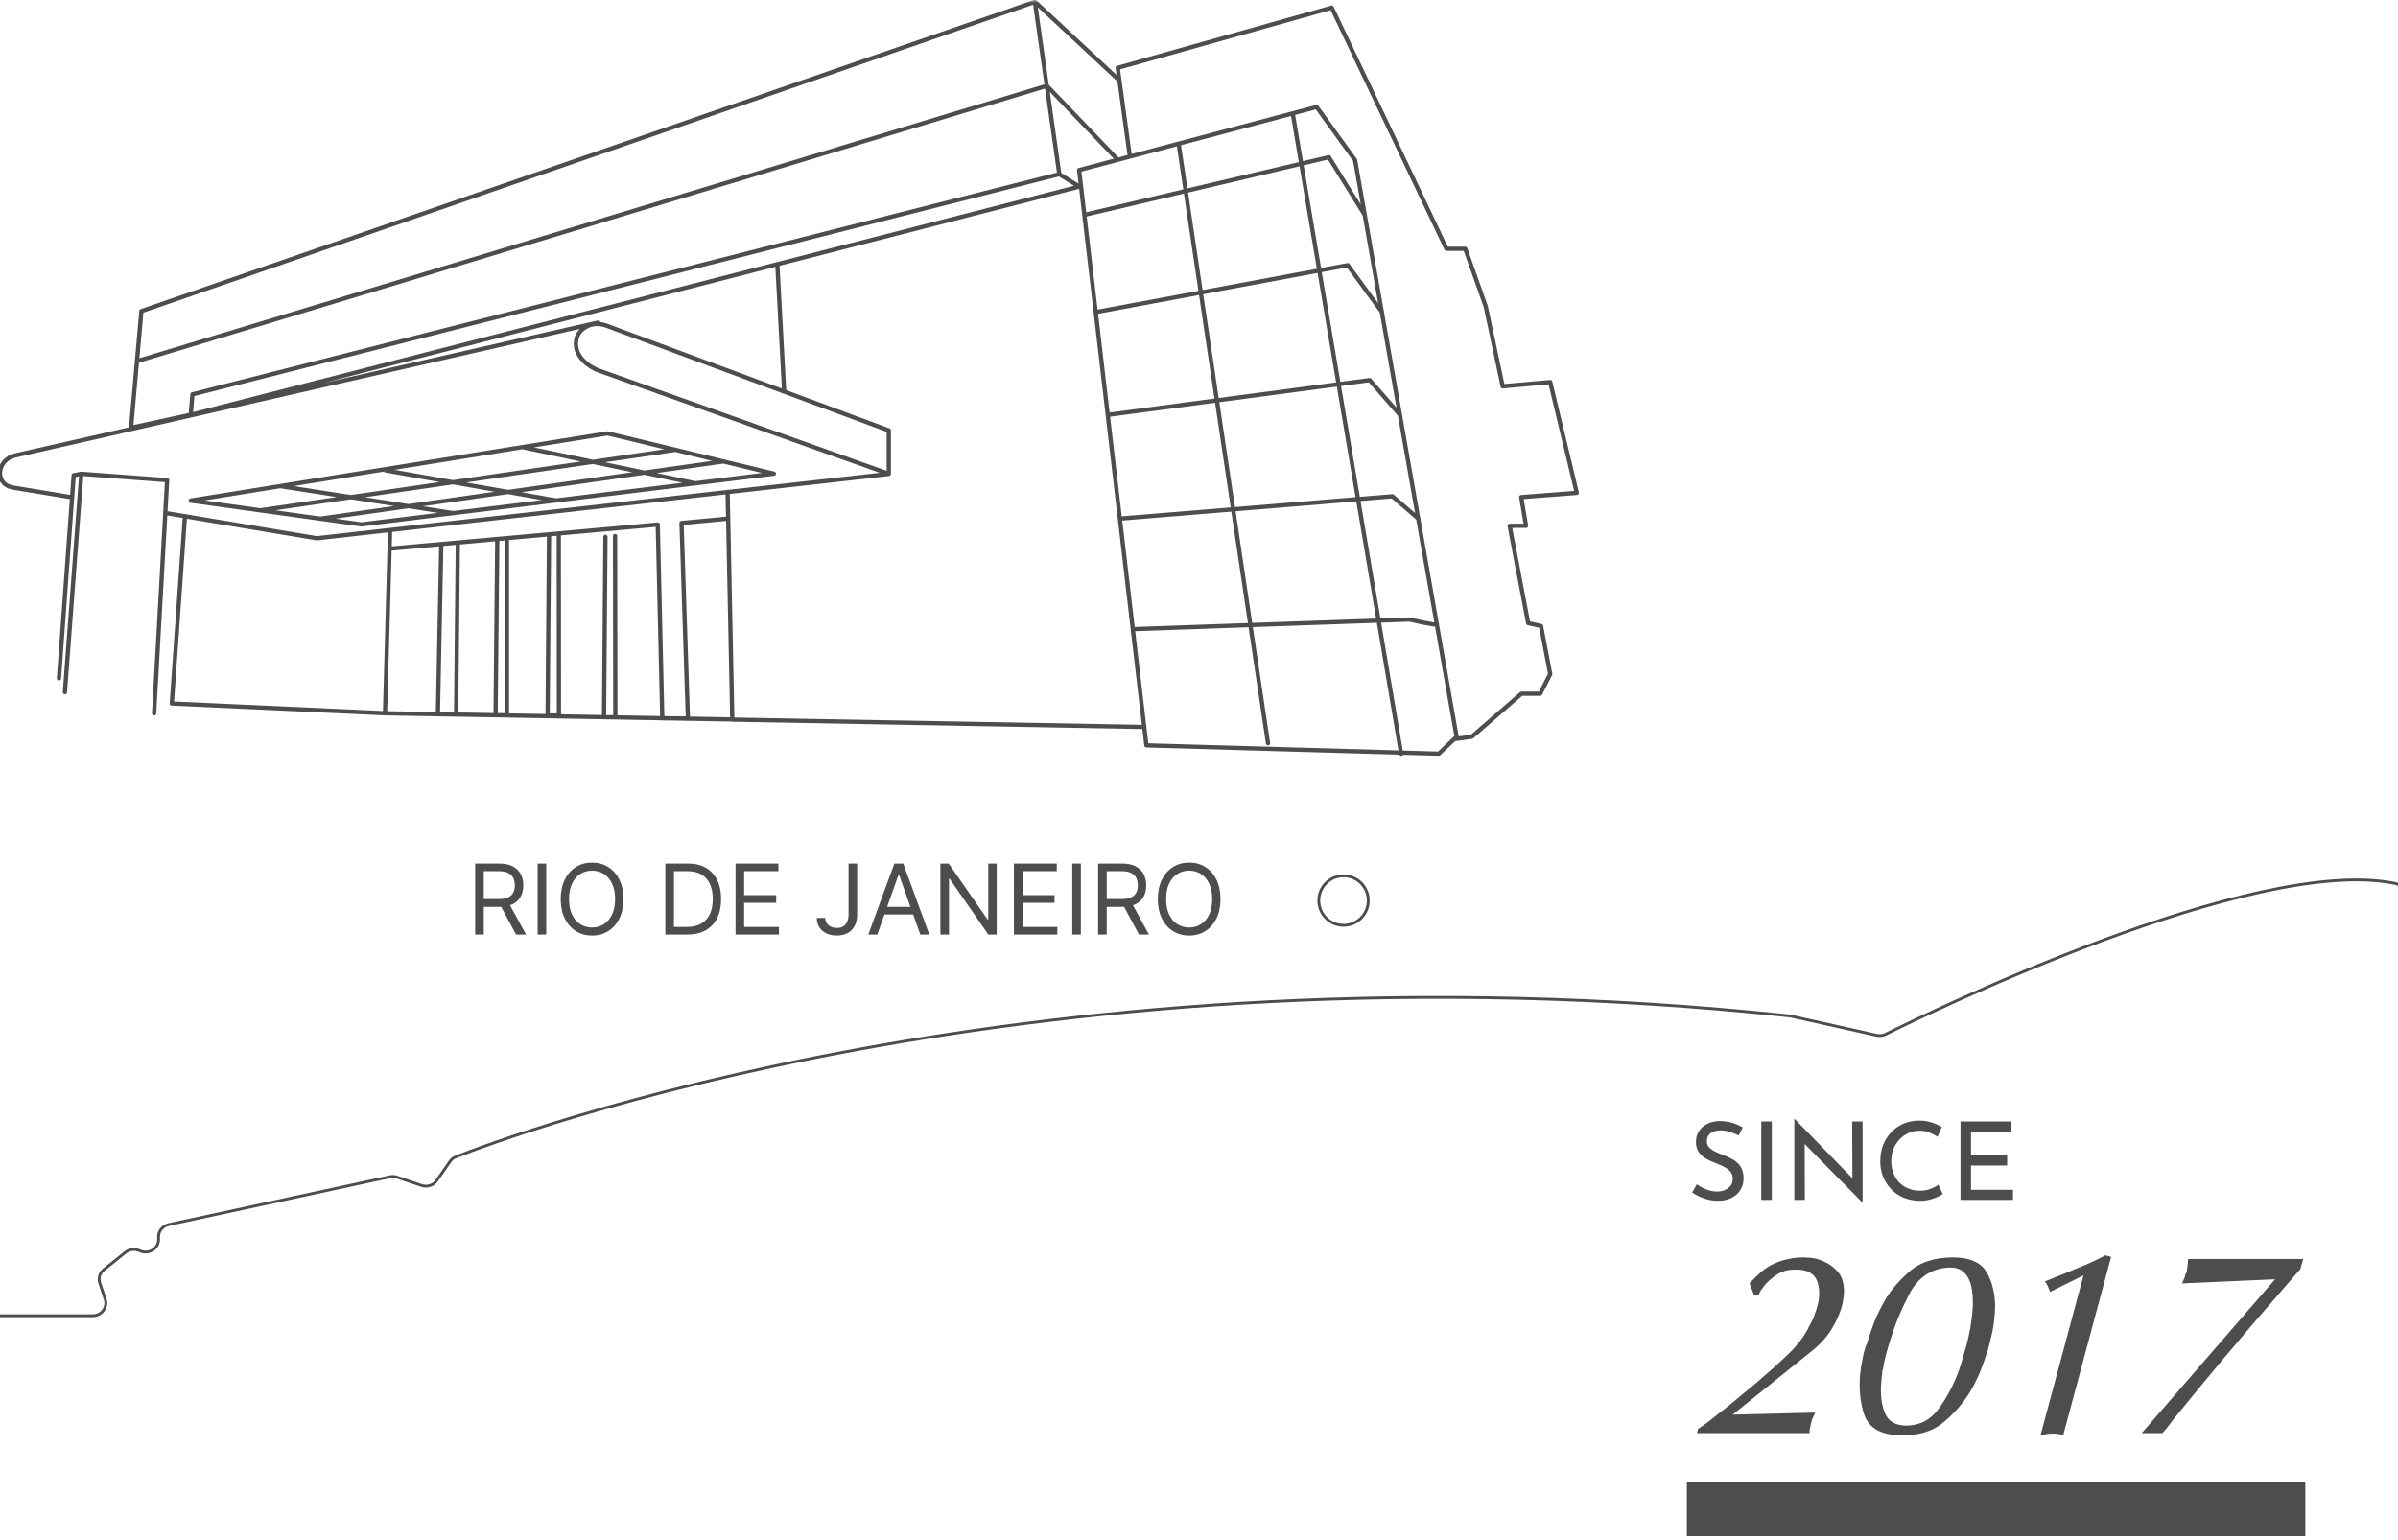 <svg width="442" height="284" viewBox="0 0 442 284" fill="none" xmlns="http://www.w3.org/2000/svg">
<g clip-path="url(#clip0_227_5658)">
<mask id="mask0_227_5658" style="mask-type:luminance" maskUnits="userSpaceOnUse" x="-35" y="0" width="522" height="304">
<path d="M486.44 0H-34.831V303.715H486.44V0Z" fill="white"/>
</mask>
<g mask="url(#mask0_227_5658)">
<path d="M111.597 98.981L111.336 132.235H113.421L113.369 98.825M101.199 98.669L100.938 131.922H103.023L102.997 98.512M91.66 99.372L91.348 131.87H93.433V99.216M81.34 100.31L80.715 131.688L84.077 131.74L84.389 100.024M10.871 125.068L13.582 87.619L14.989 87.358M14.989 87.358L11.966 127.622M14.989 87.358L30.808 88.531L28.41 131.505M71.802 101.17L121.24 96.714L122.074 132.444H126.791L125.618 96.427L134.192 95.62M25.257 66.588L192.959 15.821L206.016 29.451M96.377 82.459L128.276 89.13M71.098 86.733L102.58 92.284M51.787 89.651L83.66 94.629M58.928 95.645L133.228 85.091M47.904 94.108L124.393 82.954M208.831 115.999L259.806 114.227C259.806 114.227 264.914 115.426 264.862 115.113M206.459 95.62L256.652 91.502L261.422 95.62M204.218 76.491L252.457 70.08L258.034 76.491M202.107 57.518L248.417 48.892L254.724 57.518M199.892 39.614L244.951 28.982L251.545 39.614M238.332 21.241L258.268 138.985M217.248 26.506L233.719 137.03M134.974 132.678L210.942 134.033M70.968 131.505L134.974 132.652L134.114 90.694M70.968 131.505L31.668 129.707L34.092 95.176M70.968 131.505L71.906 97.704M143.287 48.892L144.538 72.217M195.279 32.135L198.953 34.402L35.186 76.491M110.268 59.473L2.714 83.996C1.255 84.335 0.108 85.56 0.004 87.072C-0.048 88.14 0.421 88.817 0.89 89.234C1.307 89.599 1.828 89.782 2.349 89.886L13.191 91.684M30.469 94.577L58.407 99.242L163.797 87.384M206.016 14.544L190.77 0.341L26.065 57.362L24.163 78.862L35.16 76.465L35.473 72.712L195.253 32.109L190.744 0.314M208.257 28.877L206.016 12.511L245.472 1.409L266.608 45.869H270.074L273.853 56.502L276.98 71.226L285.737 70.445L290.636 90.876L280.394 91.658L281.28 96.949H278.257L281.671 114.879L284.043 115.426L285.737 124.287L283.886 127.909H280.42L271.299 135.832L268.093 136.275M35.186 92.31L66.616 96.688L142.636 87.332L111.988 79.905L35.186 92.284V92.31ZM198.927 31.353L242.684 19.73L249.772 29.529L268.484 135.858L265.201 138.959L211.306 137.421L198.901 31.353H198.927ZM163.823 79.357L111.701 60.02C110.216 59.473 108.496 59.707 107.297 60.776C106.645 61.349 106.15 62.183 106.15 63.356C106.15 66.718 110.19 68.255 110.19 68.255L163.823 87.358V79.357Z" stroke="#4D4D4D" stroke-width="0.782" stroke-linecap="round" stroke-linejoin="round"/>
<path d="M247.644 170.606C250.162 170.606 252.204 168.564 252.204 166.045C252.204 163.526 250.162 161.484 247.644 161.484C245.125 161.484 243.083 163.526 243.083 166.045C243.083 168.564 245.125 170.606 247.644 170.606Z" stroke="#4D4D4D" stroke-width="0.521"/>
<path d="M-0.3 242.592H17.082C18.698 242.592 19.871 241.08 19.402 239.595L18.385 236.546C18.099 235.66 18.385 234.695 19.141 234.096L23.102 230.917C23.832 230.317 24.875 230.213 25.735 230.604C27.35 231.36 29.227 230.265 29.227 228.545V228.024C29.227 226.955 30.009 226.017 31.103 225.783L71.863 216.974C72.306 216.87 72.775 216.896 73.218 217.052L77.674 218.564C78.717 218.929 79.889 218.564 80.489 217.678L82.965 214.133C83.225 213.742 83.59 213.456 84.033 213.299C93.024 209.755 191.118 172.618 329.892 187.317C329.997 187.317 330.101 187.343 330.205 187.369L345.92 190.887C346.493 191.017 347.067 190.939 347.588 190.678C355.145 186.926 415.346 157.581 441.407 162.871C441.694 162.923 441.955 163.028 442.189 163.184L444.639 164.644C445.342 165.06 446.202 165.113 446.932 164.774L452.509 162.298C452.509 162.298 452.666 162.22 452.744 162.194L459.155 158.493C459.389 158.363 459.598 158.18 459.78 157.972L467.155 149.294C467.625 148.746 468.302 148.434 469.032 148.434H476.251" stroke="#4D4D4D" stroke-width="0.521" stroke-linecap="round" stroke-linejoin="round"/>
</g>
<path d="M320.478 209.357C319.985 209.104 319.445 208.884 318.858 208.697C318.272 208.511 317.698 208.417 317.138 208.417C316.365 208.417 315.745 208.597 315.278 208.957C314.825 209.317 314.598 209.797 314.598 210.397C314.598 210.851 314.745 211.237 315.038 211.557C315.332 211.864 315.718 212.131 316.198 212.357C316.678 212.584 317.178 212.797 317.698 212.997C318.152 213.171 318.598 213.364 319.038 213.577C319.478 213.791 319.872 214.057 320.218 214.377C320.578 214.697 320.858 215.091 321.058 215.557C321.272 216.024 321.378 216.604 321.378 217.297C321.378 218.057 321.185 218.751 320.798 219.377C320.425 220.004 319.885 220.497 319.178 220.857C318.472 221.217 317.632 221.397 316.658 221.397C316.018 221.397 315.405 221.324 314.818 221.177C314.245 221.031 313.712 220.844 313.218 220.617C312.725 220.377 312.285 220.131 311.898 219.877L312.758 218.357C313.078 218.584 313.445 218.804 313.858 219.017C314.272 219.217 314.705 219.384 315.158 219.517C315.612 219.637 316.052 219.697 316.478 219.697C316.932 219.697 317.378 219.617 317.818 219.457C318.272 219.284 318.645 219.024 318.938 218.677C319.232 218.331 319.378 217.871 319.378 217.297C319.378 216.804 319.245 216.397 318.978 216.077C318.725 215.744 318.385 215.464 317.958 215.237C317.532 214.997 317.078 214.784 316.598 214.597C316.145 214.424 315.685 214.237 315.218 214.037C314.752 213.824 314.318 213.571 313.918 213.277C313.518 212.971 313.198 212.597 312.958 212.157C312.718 211.717 312.598 211.184 312.598 210.557C312.598 209.797 312.778 209.137 313.138 208.577C313.512 208.004 314.018 207.557 314.658 207.237C315.298 206.904 316.032 206.724 316.858 206.697C317.792 206.697 318.612 206.811 319.318 207.037C320.038 207.264 320.672 207.544 321.218 207.877L320.478 209.357ZM324.639 206.777L326.579 206.777L326.579 221.237L324.639 221.237L324.639 206.777ZM343.253 221.697L332.073 210.357L332.633 210.497L332.673 221.237L330.733 221.237L330.733 206.337L330.833 206.337L341.893 217.717L341.433 217.617L341.393 206.777L343.313 206.777L343.313 221.697L343.253 221.697ZM358.091 220.157C357.851 220.317 357.524 220.497 357.111 220.697C356.698 220.897 356.211 221.064 355.651 221.197C355.104 221.331 354.504 221.397 353.851 221.397C352.731 221.384 351.718 221.184 350.811 220.797C349.918 220.411 349.158 219.884 348.531 219.217C347.904 218.551 347.418 217.784 347.071 216.917C346.738 216.037 346.571 215.104 346.571 214.117C346.571 213.037 346.744 212.044 347.091 211.137C347.451 210.217 347.951 209.424 348.591 208.757C349.231 208.077 349.984 207.551 350.851 207.177C351.731 206.804 352.691 206.617 353.731 206.617C354.598 206.617 355.384 206.737 356.091 206.977C356.798 207.204 357.404 207.477 357.911 207.797L357.131 209.597C356.731 209.331 356.244 209.077 355.671 208.837C355.111 208.597 354.484 208.477 353.791 208.477C353.084 208.477 352.418 208.617 351.791 208.897C351.164 209.177 350.611 209.571 350.131 210.077C349.651 210.584 349.271 211.177 348.991 211.857C348.724 212.524 348.591 213.244 348.591 214.017C348.591 214.804 348.711 215.537 348.951 216.217C349.204 216.884 349.558 217.464 350.011 217.957C350.478 218.451 351.038 218.837 351.691 219.117C352.344 219.397 353.078 219.537 353.891 219.537C354.624 219.537 355.278 219.424 355.851 219.197C356.424 218.971 356.898 218.717 357.271 218.437L358.091 220.157ZM361.358 206.777L370.758 206.777L370.758 208.637L363.298 208.637L363.298 213.037L369.958 213.037L369.958 214.897L363.298 214.897L363.298 219.377L371.038 219.377L371.038 221.237L361.358 221.237L361.358 206.777Z" fill="#4D4D4D"/>
<path d="M322.486 236.637C323.286 235.741 324.07 234.973 324.838 234.333C325.638 233.693 326.438 233.213 327.238 232.893C328.006 232.541 328.822 232.285 329.686 232.125C330.582 231.933 331.51 231.837 332.47 231.837C332.534 231.837 332.582 231.837 332.614 231.837C332.646 231.837 332.678 231.837 332.71 231.837C332.742 231.869 332.774 231.885 332.806 231.885C332.87 231.885 332.918 231.885 332.95 231.885C333.046 231.885 333.142 231.885 333.238 231.885C333.334 231.885 333.43 231.885 333.526 231.885C334.55 231.981 335.478 232.237 336.31 232.653C337.174 233.037 337.942 233.597 338.614 234.333C339.286 235.037 339.686 235.949 339.814 237.069C339.974 238.157 339.862 239.437 339.478 240.909C339.286 241.581 339.03 242.269 338.71 242.973C338.39 243.677 338.006 244.397 337.558 245.133C337.11 245.869 336.534 246.621 335.83 247.389C335.126 248.125 334.294 248.861 333.334 249.597L319.366 260.829L334.582 260.445C334.486 260.637 334.406 260.813 334.342 260.973C334.278 261.101 334.214 261.245 334.15 261.405C334.086 261.533 334.022 261.677 333.958 261.837C333.926 261.965 333.894 262.109 333.862 262.269C333.83 262.429 333.782 262.605 333.718 262.797C333.686 262.957 333.654 263.117 333.622 263.277C333.59 263.437 333.558 263.613 333.526 263.805C333.526 263.965 333.542 264.109 333.574 264.237L312.79 264.237L312.982 263.469C313.27 263.277 313.574 263.069 313.894 262.845C314.246 262.589 314.582 262.349 314.902 262.125C315.222 261.869 315.542 261.613 315.862 261.357C316.214 261.101 316.55 260.829 316.87 260.541C317.126 260.349 317.382 260.157 317.638 259.965C317.926 259.773 318.182 259.565 318.406 259.341C318.534 259.245 318.662 259.149 318.79 259.053C318.918 258.957 319.046 258.845 319.174 258.717C319.302 258.621 319.43 258.525 319.558 258.429C319.686 258.301 319.814 258.189 319.942 258.093C321.19 257.069 322.39 256.077 323.542 255.117C324.694 254.125 325.798 253.165 326.854 252.237C327.878 251.309 328.742 250.509 329.446 249.837C330.182 249.133 330.742 248.541 331.126 248.061C331.446 247.709 331.75 247.325 332.038 246.909C332.358 246.493 332.63 246.077 332.854 245.661C333.046 245.373 333.206 245.085 333.334 244.797C333.494 244.477 333.654 244.173 333.814 243.885C333.91 243.725 333.99 243.565 334.054 243.405C334.15 243.245 334.23 243.085 334.294 242.925C334.358 242.765 334.406 242.605 334.438 242.445C334.502 242.253 334.566 242.077 334.63 241.917C334.662 241.821 334.694 241.741 334.726 241.677C334.758 241.581 334.79 241.485 334.822 241.389C334.822 241.325 334.838 241.245 334.87 241.149C334.902 241.053 334.934 240.957 334.966 240.861C335.222 239.965 335.334 239.133 335.302 238.365C335.302 237.565 335.174 236.829 334.918 236.157C334.662 235.485 334.214 234.973 333.574 234.621C332.966 234.269 332.15 234.093 331.126 234.093C331.094 234.093 331.062 234.093 331.03 234.093C330.998 234.093 330.966 234.093 330.934 234.093C330.934 234.093 330.918 234.093 330.886 234.093C330.854 234.093 330.822 234.093 330.79 234.093C330.758 234.093 330.726 234.093 330.694 234.093C330.086 234.093 329.51 234.173 328.966 234.333C328.422 234.493 327.894 234.749 327.382 235.101C326.902 235.421 326.454 235.773 326.038 236.157C325.622 236.541 325.27 236.941 324.982 237.357C324.886 237.485 324.79 237.613 324.694 237.741C324.63 237.837 324.566 237.933 324.502 238.029C324.438 238.157 324.374 238.269 324.31 238.365C324.278 238.461 324.246 238.557 324.214 238.653L323.35 238.893L322.486 236.637ZM343.731 248.733C343.763 248.701 343.779 248.669 343.779 248.637C343.779 248.605 343.779 248.573 343.779 248.541C343.811 248.477 343.827 248.429 343.827 248.397C343.859 248.333 343.891 248.253 343.923 248.157C343.987 248.061 344.035 247.965 344.067 247.869C344.195 247.453 344.339 246.989 344.499 246.477C344.691 245.933 344.899 245.341 345.123 244.701C345.347 244.061 345.603 243.405 345.891 242.733C346.211 242.029 346.563 241.325 346.947 240.621C347.523 239.501 348.211 238.445 349.011 237.453C349.843 236.429 350.771 235.469 351.795 234.573C352.819 233.645 354.019 232.957 355.395 232.509C356.771 232.061 358.307 231.837 360.003 231.837C361.571 231.837 362.867 232.077 363.891 232.557C364.915 233.005 365.683 233.693 366.195 234.621C366.739 235.549 367.123 236.525 367.347 237.549C367.603 238.541 367.731 239.597 367.731 240.717C367.731 241.549 367.683 242.365 367.587 243.165C367.523 243.965 367.411 244.733 367.251 245.469C367.059 246.237 366.899 246.909 366.771 247.485C366.643 248.029 366.531 248.477 366.435 248.829C366.307 249.213 366.147 249.677 365.955 250.221C365.795 250.733 365.587 251.325 365.331 251.997C365.107 252.669 364.819 253.357 364.467 254.061C364.147 254.765 363.779 255.485 363.363 256.221C362.755 257.277 362.035 258.301 361.203 259.293C360.403 260.253 359.491 261.165 358.467 262.029C357.475 262.925 356.339 263.581 355.059 263.997C353.811 264.413 352.435 264.621 350.931 264.621C350.899 264.621 350.867 264.621 350.835 264.621C350.835 264.621 350.819 264.621 350.787 264.621C350.755 264.621 350.723 264.621 350.691 264.621C350.659 264.621 350.627 264.621 350.595 264.621C350.595 264.621 350.579 264.621 350.547 264.621C350.515 264.621 350.483 264.621 350.451 264.621C348.531 264.621 346.979 264.269 345.795 263.565C344.643 262.861 343.859 261.773 343.443 260.301C343.027 258.861 342.803 257.341 342.771 255.741C342.739 254.109 342.915 252.413 343.299 250.653C343.299 250.589 343.299 250.525 343.299 250.461C343.331 250.365 343.363 250.269 343.395 250.173C343.395 250.109 343.395 250.045 343.395 249.981C343.427 249.885 343.459 249.805 343.491 249.741C343.491 249.677 343.491 249.613 343.491 249.549C343.523 249.453 343.555 249.357 343.587 249.261C343.619 249.197 343.635 249.133 343.635 249.069C343.667 248.973 343.699 248.893 343.731 248.829L343.731 248.733ZM347.715 249.501C347.587 249.917 347.475 250.349 347.379 250.797C347.283 251.213 347.203 251.645 347.139 252.093C347.075 252.317 347.011 252.557 346.947 252.813C346.915 253.037 346.899 253.261 346.899 253.485C346.867 253.741 346.835 253.981 346.803 254.205C346.771 254.429 346.755 254.669 346.755 254.925C346.659 255.917 346.659 256.877 346.755 257.805C346.851 258.701 347.059 259.565 347.379 260.397C347.667 261.197 348.147 261.805 348.819 262.221C349.491 262.637 350.339 262.845 351.363 262.845C352.579 262.845 353.683 262.589 354.675 262.077C355.667 261.565 356.531 260.813 357.267 259.821C358.035 258.797 358.707 257.741 359.283 256.653C359.891 255.533 360.419 254.381 360.867 253.197C360.963 252.973 361.043 252.749 361.107 252.525C361.203 252.301 361.283 252.077 361.347 251.853C361.411 251.661 361.475 251.453 361.539 251.229C361.603 251.005 361.667 250.781 361.731 250.557C361.763 250.397 361.795 250.253 361.827 250.125C361.891 249.997 361.939 249.853 361.971 249.693C362.067 249.405 362.147 249.133 362.211 248.877C362.307 248.589 362.387 248.317 362.451 248.061C362.995 245.981 363.347 244.077 363.507 242.349C363.699 240.621 363.683 239.085 363.459 237.741C363.235 236.397 362.787 235.389 362.115 234.717C361.475 234.045 360.627 233.709 359.571 233.709C359.539 233.709 359.507 233.709 359.475 233.709C359.443 233.709 359.411 233.709 359.379 233.709C359.379 233.709 359.363 233.709 359.331 233.709C359.299 233.709 359.267 233.709 359.235 233.709C359.203 233.709 359.171 233.709 359.139 233.709C357.507 233.805 356.067 234.285 354.819 235.149C353.603 236.013 352.595 237.245 351.795 238.845C350.963 240.445 350.195 242.141 349.491 243.933C348.819 245.725 348.211 247.613 347.667 249.597L347.715 249.501ZM376.927 236.253C377.983 235.837 379.023 235.421 380.047 235.005C381.071 234.589 382.079 234.173 383.071 233.757C384.063 233.373 384.959 232.989 385.759 232.605C386.591 232.221 387.359 231.837 388.063 231.453L389.119 231.741L380.287 264.621C380.255 264.621 380.207 264.605 380.143 264.573C380.111 264.573 380.079 264.573 380.047 264.573C379.919 264.509 379.791 264.461 379.663 264.429C379.535 264.429 379.423 264.413 379.327 264.381C379.199 264.349 379.055 264.333 378.895 264.333C378.767 264.333 378.623 264.333 378.463 264.333C378.303 264.333 378.127 264.333 377.935 264.333C377.775 264.333 377.615 264.349 377.455 264.381C377.391 264.381 377.327 264.381 377.263 264.381C377.231 264.413 377.183 264.429 377.119 264.429C376.959 264.461 376.799 264.493 376.639 264.525C376.479 264.557 376.303 264.589 376.111 264.621L384.031 235.149L377.935 238.173C377.903 238.173 377.871 238.157 377.839 238.125C377.807 238.061 377.775 237.981 377.743 237.885C377.743 237.821 377.727 237.773 377.695 237.741C377.695 237.677 377.679 237.629 377.647 237.597C377.615 237.533 377.583 237.485 377.551 237.453C377.551 237.389 377.551 237.341 377.551 237.309C377.519 237.245 377.487 237.197 377.455 237.165C377.455 237.133 377.439 237.085 377.407 237.021C377.375 236.989 377.343 236.957 377.311 236.925C377.311 236.861 377.295 236.813 377.263 236.781C377.231 236.685 377.183 236.605 377.119 236.541C377.055 236.445 376.975 236.381 376.879 236.349L376.927 236.253ZM403.356 232.125L424.524 232.125L423.996 233.997C422.972 235.181 421.932 236.381 420.876 237.597C419.852 238.781 418.812 239.981 417.756 241.197C417.084 241.997 416.38 242.813 415.644 243.645C414.94 244.477 414.236 245.309 413.532 246.141C413.18 246.557 412.828 246.973 412.476 247.389C412.124 247.805 411.772 248.221 411.42 248.637C410.396 249.821 409.372 251.037 408.348 252.285C407.356 253.501 406.348 254.717 405.324 255.933C404.812 256.541 404.3 257.165 403.788 257.805C403.276 258.413 402.78 259.021 402.3 259.629C401.788 260.269 401.276 260.893 400.764 261.501C400.284 262.109 399.804 262.733 399.324 263.373C399.26 263.469 399.18 263.565 399.084 263.661C399.02 263.725 398.956 263.789 398.892 263.853C398.828 263.949 398.764 264.029 398.7 264.093C398.668 264.157 398.62 264.205 398.556 264.237C398.364 264.237 398.172 264.237 397.98 264.237C397.82 264.237 397.66 264.237 397.5 264.237C397.34 264.237 397.18 264.237 397.02 264.237C396.892 264.237 396.748 264.237 396.588 264.237C396.46 264.237 396.316 264.237 396.156 264.237C396.028 264.237 395.884 264.237 395.724 264.237C395.596 264.237 395.436 264.237 395.244 264.237C395.084 264.237 394.924 264.237 394.764 264.237L419.34 235.869L402.156 236.637C402.188 236.605 402.22 236.557 402.252 236.493C402.316 236.397 402.364 236.301 402.396 236.205C402.428 236.109 402.46 236.013 402.492 235.917C402.556 235.821 402.604 235.725 402.636 235.629C402.668 235.565 402.684 235.517 402.684 235.485C402.716 235.453 402.732 235.405 402.732 235.341C402.732 235.309 402.732 235.293 402.732 235.293C402.732 235.261 402.732 235.229 402.732 235.197C402.764 235.165 402.78 235.133 402.78 235.101C402.78 235.037 402.796 234.989 402.828 234.957C402.86 234.893 402.892 234.845 402.924 234.813C402.924 234.749 402.94 234.701 402.972 234.669C403.004 234.605 403.02 234.557 403.02 234.525C403.084 234.333 403.116 234.141 403.116 233.949C403.148 233.757 403.18 233.565 403.212 233.373C403.244 233.181 403.26 232.989 403.26 232.797C403.292 232.605 403.308 232.413 403.308 232.221L403.356 232.125Z" fill="#4D4D4D"/>
<rect x="310.918" y="273.237" width="114" height="10" fill="#4D4D4D"/>
<path d="M87.585 172.314V159.224H92.008C93.031 159.224 93.871 159.398 94.527 159.748C95.183 160.093 95.669 160.568 95.984 161.173C96.3 161.778 96.457 162.466 96.457 163.238C96.457 164.009 96.3 164.693 95.984 165.29C95.669 165.886 95.185 166.355 94.533 166.696C93.881 167.032 93.048 167.201 92.034 167.201H88.454V165.769H91.983C92.682 165.769 93.244 165.667 93.671 165.462C94.101 165.258 94.412 164.968 94.604 164.593C94.8 164.214 94.898 163.762 94.898 163.238C94.898 162.714 94.8 162.256 94.604 161.863C94.408 161.471 94.094 161.169 93.664 160.956C93.234 160.738 92.665 160.63 91.957 160.63H89.171V172.314H87.585ZM93.747 166.434L96.969 172.314H95.128L91.957 166.434H93.747ZM100.684 159.224V172.314H99.099V159.224H100.684ZM114.908 165.769C114.908 167.15 114.659 168.343 114.16 169.349C113.662 170.354 112.978 171.13 112.108 171.675C111.239 172.221 110.246 172.493 109.13 172.493C108.013 172.493 107.02 172.221 106.151 171.675C105.282 171.13 104.598 170.354 104.099 169.349C103.6 168.343 103.351 167.15 103.351 165.769C103.351 164.388 103.6 163.195 104.099 162.189C104.598 161.184 105.282 160.408 106.151 159.863C107.02 159.317 108.013 159.045 109.13 159.045C110.246 159.045 111.239 159.317 112.108 159.863C112.978 160.408 113.662 161.184 114.16 162.189C114.659 163.195 114.908 164.388 114.908 165.769ZM113.374 165.769C113.374 164.635 113.184 163.679 112.805 162.899C112.43 162.119 111.921 161.529 111.277 161.128C110.638 160.728 109.922 160.528 109.13 160.528C108.337 160.528 107.619 160.728 106.975 161.128C106.336 161.529 105.827 162.119 105.448 162.899C105.073 163.679 104.885 164.635 104.885 165.769C104.885 166.903 105.073 167.859 105.448 168.639C105.827 169.419 106.336 170.009 106.975 170.41C107.619 170.81 108.337 171.01 109.13 171.01C109.922 171.01 110.638 170.81 111.277 170.41C111.921 170.009 112.43 169.419 112.805 168.639C113.184 167.859 113.374 166.903 113.374 165.769ZM126.676 172.314H122.636V159.224H126.855C128.125 159.224 129.211 159.486 130.115 160.01C131.018 160.53 131.711 161.278 132.192 162.253C132.674 163.225 132.914 164.388 132.914 165.743C132.914 167.107 132.672 168.281 132.186 169.265C131.7 170.246 130.993 171 130.064 171.528C129.135 172.052 128.005 172.314 126.676 172.314ZM124.221 170.908H126.574C127.656 170.908 128.553 170.699 129.265 170.282C129.976 169.864 130.507 169.27 130.856 168.498C131.206 167.727 131.38 166.809 131.38 165.743C131.38 164.687 131.208 163.777 130.863 163.014C130.517 162.247 130.002 161.659 129.316 161.25C128.63 160.836 127.775 160.63 126.752 160.63H124.221V170.908ZM135.574 172.314V159.224H143.474V160.63H137.159V165.053H143.065V166.459H137.159V170.908H143.576V172.314H135.574ZM156.405 159.224H157.99V168.581C157.99 169.417 157.837 170.126 157.53 170.71C157.223 171.294 156.791 171.737 156.233 172.04C155.674 172.342 155.016 172.493 154.257 172.493C153.542 172.493 152.904 172.363 152.346 172.104C151.788 171.839 151.349 171.464 151.029 170.979C150.71 170.493 150.55 169.915 150.55 169.246H152.11C152.11 169.617 152.201 169.941 152.385 170.218C152.572 170.491 152.828 170.704 153.152 170.857C153.475 171.01 153.844 171.087 154.257 171.087C154.713 171.087 155.101 170.991 155.421 170.8C155.74 170.608 155.983 170.327 156.15 169.956C156.32 169.581 156.405 169.123 156.405 168.581V159.224ZM161.704 172.314H160.042L164.849 159.224H166.485L171.292 172.314H169.63L165.718 161.295H165.616L161.704 172.314ZM162.318 167.201H169.017V168.607H162.318V167.201ZM183.712 159.224V172.314H182.178L175.044 162.036H174.917V172.314H173.331V159.224H174.865L182.025 169.528H182.152V159.224H183.712ZM186.884 172.314V159.224H194.785V160.63H188.469V165.053H194.376V166.459H188.469V170.908H194.887V172.314H186.884ZM199.227 159.224V172.314H197.642V159.224H199.227ZM202.406 172.314V159.224H206.829C207.852 159.224 208.691 159.398 209.347 159.748C210.004 160.093 210.489 160.568 210.805 161.173C211.12 161.778 211.278 162.466 211.278 163.238C211.278 164.009 211.12 164.693 210.805 165.29C210.489 165.886 210.006 166.355 209.354 166.696C208.702 167.032 207.869 167.201 206.854 167.201H203.275V165.769H206.803C207.502 165.769 208.065 165.667 208.491 165.462C208.921 165.258 209.232 164.968 209.424 164.593C209.62 164.214 209.718 163.762 209.718 163.238C209.718 162.714 209.62 162.256 209.424 161.863C209.228 161.471 208.915 161.169 208.484 160.956C208.054 160.738 207.485 160.63 206.778 160.63H203.991V172.314H202.406ZM208.567 166.434L211.789 172.314H209.948L206.778 166.434H208.567ZM224.965 165.769C224.965 167.15 224.715 168.343 224.217 169.349C223.718 170.354 223.034 171.13 222.165 171.675C221.296 172.221 220.303 172.493 219.186 172.493C218.07 172.493 217.077 172.221 216.208 171.675C215.338 171.13 214.654 170.354 214.156 169.349C213.657 168.343 213.408 167.15 213.408 165.769C213.408 164.388 213.657 163.195 214.156 162.189C214.654 161.184 215.338 160.408 216.208 159.863C217.077 159.317 218.07 159.045 219.186 159.045C220.303 159.045 221.296 159.317 222.165 159.863C223.034 160.408 223.718 161.184 224.217 162.189C224.715 163.195 224.965 164.388 224.965 165.769ZM223.431 165.769C223.431 164.635 223.241 163.679 222.862 162.899C222.487 162.119 221.977 161.529 221.334 161.128C220.695 160.728 219.979 160.528 219.186 160.528C218.394 160.528 217.676 160.728 217.032 161.128C216.393 161.529 215.884 162.119 215.504 162.899C215.129 163.679 214.942 164.635 214.942 165.769C214.942 166.903 215.129 167.859 215.504 168.639C215.884 169.419 216.393 170.009 217.032 170.41C217.676 170.81 218.394 171.01 219.186 171.01C219.979 171.01 220.695 170.81 221.334 170.41C221.977 170.009 222.487 169.419 222.862 168.639C223.241 167.859 223.431 166.903 223.431 165.769Z" fill="#4D4D4D"/>
</g>
<defs>
<clipPath id="clip0_227_5658">
<rect width="442" height="283.457" fill="white"/>
</clipPath>
</defs>
</svg>
